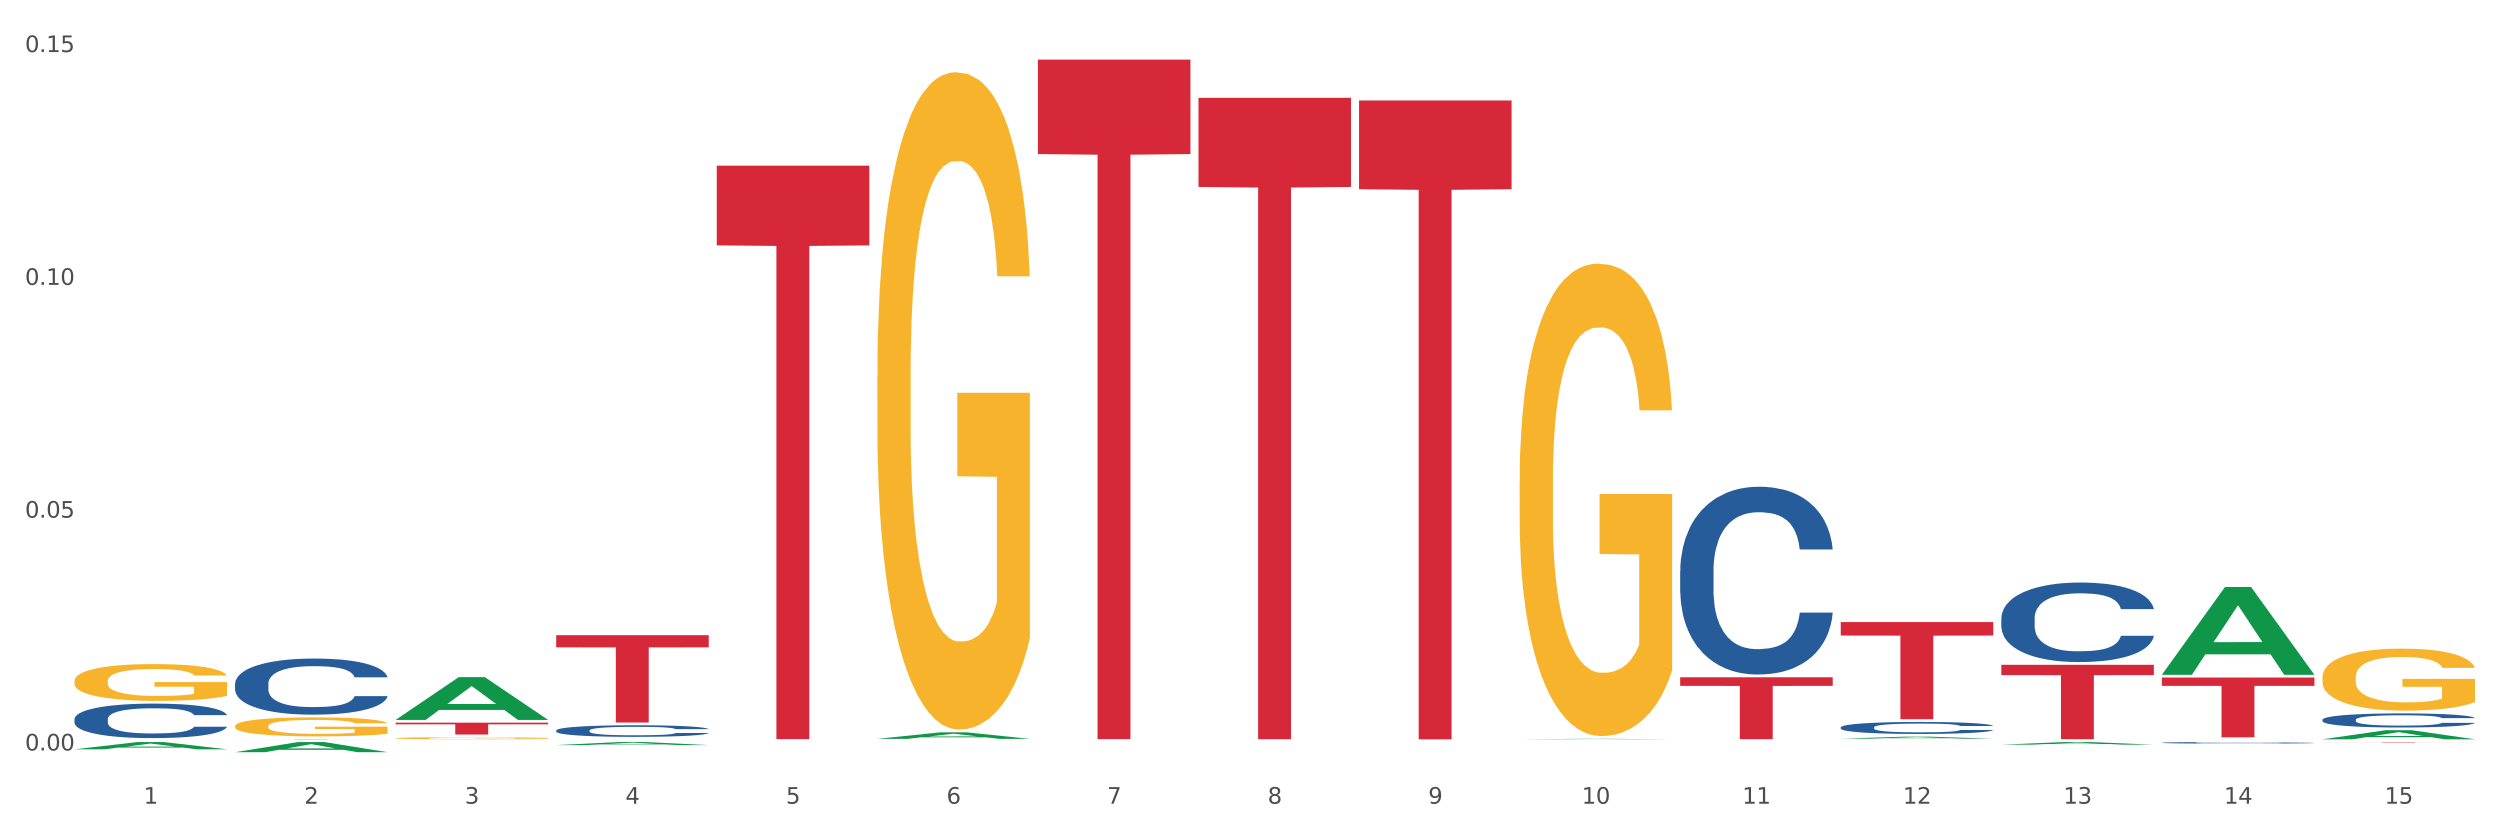 <?xml version="1.0" encoding="utf-8" standalone="no"?>
<!DOCTYPE svg PUBLIC "-//W3C//DTD SVG 1.1//EN"
  "http://www.w3.org/Graphics/SVG/1.1/DTD/svg11.dtd">
<svg xmlns:xlink="http://www.w3.org/1999/xlink" width="1080pt" height="360pt" viewBox="0 0 1080 360" xmlns="http://www.w3.org/2000/svg" version="1.1">
 <rect x="0" y="0" width="1080" height="360" fill="#333333" stroke="none"/>
 <defs>
  <style type="text/css">*{stroke-linejoin: round; stroke-linecap: butt}</style>
 </defs>
 <g id="figure_1">
  <g id="patch_1">
   <path d="M 0 360 
L 1080 360 
L 1080 0 
L 0 0 
z
" style="fill: #ffffff; stroke: #ffffff; stroke-linejoin: miter"/>
  </g>
  <g id="axes_1">
   <g id="matplotlib.axis_1">
    <g id="xtick_1">
     <g id="text_1">
      <!-- 1 -->
      <g style="fill: #4d4d4d" transform="translate(62.07 347.204) scale(0.096 -0.096)">
       <defs>
        <path id="DejaVuSans-31" d="M 794 531 
L 1825 531 
L 1825 4091 
L 703 3866 
L 703 4441 
L 1819 4666 
L 2450 4666 
L 2450 531 
L 3481 531 
L 3481 0 
L 794 0 
L 794 531 
z
" transform="scale(0.016)"/>
       </defs>
       <use xlink:href="#DejaVuSans-31"/>
      </g>
     </g>
    </g>
    <g id="xtick_2">
     <g id="text_2">
      <!-- 2 -->
      <g style="fill: #4d4d4d" transform="translate(131.436 347.204) scale(0.096 -0.096)">
       <defs>
        <path id="DejaVuSans-32" d="M 1228 531 
L 3431 531 
L 3431 0 
L 469 0 
L 469 531 
Q 828 903 1448 1529 
Q 2069 2156 2228 2338 
Q 2531 2678 2651 2914 
Q 2772 3150 2772 3378 
Q 2772 3750 2511 3984 
Q 2250 4219 1831 4219 
Q 1534 4219 1204 4116 
Q 875 4013 500 3803 
L 500 4441 
Q 881 4594 1212 4672 
Q 1544 4750 1819 4750 
Q 2544 4750 2975 4387 
Q 3406 4025 3406 3419 
Q 3406 3131 3298 2873 
Q 3191 2616 2906 2266 
Q 2828 2175 2409 1742 
Q 1991 1309 1228 531 
z
" transform="scale(0.016)"/>
       </defs>
       <use xlink:href="#DejaVuSans-32"/>
      </g>
     </g>
    </g>
    <g id="xtick_3">
     <g id="text_3">
      <!-- 3 -->
      <g style="fill: #4d4d4d" transform="translate(200.802 347.204) scale(0.096 -0.096)">
       <defs>
        <path id="DejaVuSans-33" d="M 2597 2516 
Q 3050 2419 3304 2112 
Q 3559 1806 3559 1356 
Q 3559 666 3084 287 
Q 2609 -91 1734 -91 
Q 1441 -91 1130 -33 
Q 819 25 488 141 
L 488 750 
Q 750 597 1062 519 
Q 1375 441 1716 441 
Q 2309 441 2620 675 
Q 2931 909 2931 1356 
Q 2931 1769 2642 2001 
Q 2353 2234 1838 2234 
L 1294 2234 
L 1294 2753 
L 1863 2753 
Q 2328 2753 2575 2939 
Q 2822 3125 2822 3475 
Q 2822 3834 2567 4026 
Q 2313 4219 1838 4219 
Q 1578 4219 1281 4162 
Q 984 4106 628 3988 
L 628 4550 
Q 988 4650 1302 4700 
Q 1616 4750 1894 4750 
Q 2613 4750 3031 4423 
Q 3450 4097 3450 3541 
Q 3450 3153 3228 2886 
Q 3006 2619 2597 2516 
z
" transform="scale(0.016)"/>
       </defs>
       <use xlink:href="#DejaVuSans-33"/>
      </g>
     </g>
    </g>
    <g id="xtick_4">
     <g id="text_4">
      <!-- 4 -->
      <g style="fill: #4d4d4d" transform="translate(270.169 347.204) scale(0.096 -0.096)">
       <defs>
        <path id="DejaVuSans-34" d="M 2419 4116 
L 825 1625 
L 2419 1625 
L 2419 4116 
z
M 2253 4666 
L 3047 4666 
L 3047 1625 
L 3713 1625 
L 3713 1100 
L 3047 1100 
L 3047 0 
L 2419 0 
L 2419 1100 
L 313 1100 
L 313 1709 
L 2253 4666 
z
" transform="scale(0.016)"/>
       </defs>
       <use xlink:href="#DejaVuSans-34"/>
      </g>
     </g>
    </g>
    <g id="xtick_5">
     <g id="text_5">
      <!-- 5 -->
      <g style="fill: #4d4d4d" transform="translate(339.535 347.204) scale(0.096 -0.096)">
       <defs>
        <path id="DejaVuSans-35" d="M 691 4666 
L 3169 4666 
L 3169 4134 
L 1269 4134 
L 1269 2991 
Q 1406 3038 1543 3061 
Q 1681 3084 1819 3084 
Q 2600 3084 3056 2656 
Q 3513 2228 3513 1497 
Q 3513 744 3044 326 
Q 2575 -91 1722 -91 
Q 1428 -91 1123 -41 
Q 819 9 494 109 
L 494 744 
Q 775 591 1075 516 
Q 1375 441 1709 441 
Q 2250 441 2565 725 
Q 2881 1009 2881 1497 
Q 2881 1984 2565 2268 
Q 2250 2553 1709 2553 
Q 1456 2553 1204 2497 
Q 953 2441 691 2322 
L 691 4666 
z
" transform="scale(0.016)"/>
       </defs>
       <use xlink:href="#DejaVuSans-35"/>
      </g>
     </g>
    </g>
    <g id="xtick_6">
     <g id="text_6">
      <!-- 6 -->
      <g style="fill: #4d4d4d" transform="translate(408.901 347.204) scale(0.096 -0.096)">
       <defs>
        <path id="DejaVuSans-36" d="M 2113 2584 
Q 1688 2584 1439 2293 
Q 1191 2003 1191 1497 
Q 1191 994 1439 701 
Q 1688 409 2113 409 
Q 2538 409 2786 701 
Q 3034 994 3034 1497 
Q 3034 2003 2786 2293 
Q 2538 2584 2113 2584 
z
M 3366 4563 
L 3366 3988 
Q 3128 4100 2886 4159 
Q 2644 4219 2406 4219 
Q 1781 4219 1451 3797 
Q 1122 3375 1075 2522 
Q 1259 2794 1537 2939 
Q 1816 3084 2150 3084 
Q 2853 3084 3261 2657 
Q 3669 2231 3669 1497 
Q 3669 778 3244 343 
Q 2819 -91 2113 -91 
Q 1303 -91 875 529 
Q 447 1150 447 2328 
Q 447 3434 972 4092 
Q 1497 4750 2381 4750 
Q 2619 4750 2861 4703 
Q 3103 4656 3366 4563 
z
" transform="scale(0.016)"/>
       </defs>
       <use xlink:href="#DejaVuSans-36"/>
      </g>
     </g>
    </g>
    <g id="xtick_7">
     <g id="text_7">
      <!-- 7 -->
      <g style="fill: #4d4d4d" transform="translate(478.267 347.204) scale(0.096 -0.096)">
       <defs>
        <path id="DejaVuSans-37" d="M 525 4666 
L 3525 4666 
L 3525 4397 
L 1831 0 
L 1172 0 
L 2766 4134 
L 525 4134 
L 525 4666 
z
" transform="scale(0.016)"/>
       </defs>
       <use xlink:href="#DejaVuSans-37"/>
      </g>
     </g>
    </g>
    <g id="xtick_8">
     <g id="text_8">
      <!-- 8 -->
      <g style="fill: #4d4d4d" transform="translate(547.634 347.204) scale(0.096 -0.096)">
       <defs>
        <path id="DejaVuSans-38" d="M 2034 2216 
Q 1584 2216 1326 1975 
Q 1069 1734 1069 1313 
Q 1069 891 1326 650 
Q 1584 409 2034 409 
Q 2484 409 2743 651 
Q 3003 894 3003 1313 
Q 3003 1734 2745 1975 
Q 2488 2216 2034 2216 
z
M 1403 2484 
Q 997 2584 770 2862 
Q 544 3141 544 3541 
Q 544 4100 942 4425 
Q 1341 4750 2034 4750 
Q 2731 4750 3128 4425 
Q 3525 4100 3525 3541 
Q 3525 3141 3298 2862 
Q 3072 2584 2669 2484 
Q 3125 2378 3379 2068 
Q 3634 1759 3634 1313 
Q 3634 634 3220 271 
Q 2806 -91 2034 -91 
Q 1263 -91 848 271 
Q 434 634 434 1313 
Q 434 1759 690 2068 
Q 947 2378 1403 2484 
z
M 1172 3481 
Q 1172 3119 1398 2916 
Q 1625 2713 2034 2713 
Q 2441 2713 2670 2916 
Q 2900 3119 2900 3481 
Q 2900 3844 2670 4047 
Q 2441 4250 2034 4250 
Q 1625 4250 1398 4047 
Q 1172 3844 1172 3481 
z
" transform="scale(0.016)"/>
       </defs>
       <use xlink:href="#DejaVuSans-38"/>
      </g>
     </g>
    </g>
    <g id="xtick_9">
     <g id="text_9">
      <!-- 9 -->
      <g style="fill: #4d4d4d" transform="translate(617 347.204) scale(0.096 -0.096)">
       <defs>
        <path id="DejaVuSans-39" d="M 703 97 
L 703 672 
Q 941 559 1184 500 
Q 1428 441 1663 441 
Q 2288 441 2617 861 
Q 2947 1281 2994 2138 
Q 2813 1869 2534 1725 
Q 2256 1581 1919 1581 
Q 1219 1581 811 2004 
Q 403 2428 403 3163 
Q 403 3881 828 4315 
Q 1253 4750 1959 4750 
Q 2769 4750 3195 4129 
Q 3622 3509 3622 2328 
Q 3622 1225 3098 567 
Q 2575 -91 1691 -91 
Q 1453 -91 1209 -44 
Q 966 3 703 97 
z
M 1959 2075 
Q 2384 2075 2632 2365 
Q 2881 2656 2881 3163 
Q 2881 3666 2632 3958 
Q 2384 4250 1959 4250 
Q 1534 4250 1286 3958 
Q 1038 3666 1038 3163 
Q 1038 2656 1286 2365 
Q 1534 2075 1959 2075 
z
" transform="scale(0.016)"/>
       </defs>
       <use xlink:href="#DejaVuSans-39"/>
      </g>
     </g>
    </g>
    <g id="xtick_10">
     <g id="text_10">
      <!-- 10 -->
      <g style="fill: #4d4d4d" transform="translate(683.312 347.204) scale(0.096 -0.096)">
       <defs>
        <path id="DejaVuSans-30" d="M 2034 4250 
Q 1547 4250 1301 3770 
Q 1056 3291 1056 2328 
Q 1056 1369 1301 889 
Q 1547 409 2034 409 
Q 2525 409 2770 889 
Q 3016 1369 3016 2328 
Q 3016 3291 2770 3770 
Q 2525 4250 2034 4250 
z
M 2034 4750 
Q 2819 4750 3233 4129 
Q 3647 3509 3647 2328 
Q 3647 1150 3233 529 
Q 2819 -91 2034 -91 
Q 1250 -91 836 529 
Q 422 1150 422 2328 
Q 422 3509 836 4129 
Q 1250 4750 2034 4750 
z
" transform="scale(0.016)"/>
       </defs>
       <use xlink:href="#DejaVuSans-31"/>
       <use xlink:href="#DejaVuSans-30" transform="translate(63.623 0)"/>
      </g>
     </g>
    </g>
    <g id="xtick_11">
     <g id="text_11">
      <!-- 11 -->
      <g style="fill: #4d4d4d" transform="translate(752.678 347.204) scale(0.096 -0.096)">
       <use xlink:href="#DejaVuSans-31"/>
       <use xlink:href="#DejaVuSans-31" transform="translate(63.623 0)"/>
      </g>
     </g>
    </g>
    <g id="xtick_12">
     <g id="text_12">
      <!-- 12 -->
      <g style="fill: #4d4d4d" transform="translate(822.044 347.204) scale(0.096 -0.096)">
       <use xlink:href="#DejaVuSans-31"/>
       <use xlink:href="#DejaVuSans-32" transform="translate(63.623 0)"/>
      </g>
     </g>
    </g>
    <g id="xtick_13">
     <g id="text_13">
      <!-- 13 -->
      <g style="fill: #4d4d4d" transform="translate(891.411 347.204) scale(0.096 -0.096)">
       <use xlink:href="#DejaVuSans-31"/>
       <use xlink:href="#DejaVuSans-33" transform="translate(63.623 0)"/>
      </g>
     </g>
    </g>
    <g id="xtick_14">
     <g id="text_14">
      <!-- 14 -->
      <g style="fill: #4d4d4d" transform="translate(960.777 347.204) scale(0.096 -0.096)">
       <use xlink:href="#DejaVuSans-31"/>
       <use xlink:href="#DejaVuSans-34" transform="translate(63.623 0)"/>
      </g>
     </g>
    </g>
    <g id="xtick_15">
     <g id="text_15">
      <!-- 15 -->
      <g style="fill: #4d4d4d" transform="translate(1030.143 347.204) scale(0.096 -0.096)">
       <use xlink:href="#DejaVuSans-31"/>
       <use xlink:href="#DejaVuSans-35" transform="translate(63.623 0)"/>
      </g>
     </g>
    </g>
    <g id="xtick_16"/>
    <g id="xtick_17"/>
    <g id="xtick_18"/>
    <g id="xtick_19"/>
    <g id="xtick_20"/>
    <g id="xtick_21"/>
    <g id="xtick_22"/>
    <g id="xtick_23"/>
    <g id="xtick_24"/>
    <g id="xtick_25"/>
    <g id="xtick_26"/>
    <g id="xtick_27"/>
    <g id="xtick_28"/>
    <g id="xtick_29"/>
   </g>
   <g id="matplotlib.axis_2">
    <g id="ytick_1">
     <g id="text_16">
      <!-- 0.00 -->
      <g style="fill: #4d4d4d" transform="translate(10.8 324.21) scale(0.096 -0.096)">
       <defs>
        <path id="DejaVuSans-2e" d="M 684 794 
L 1344 794 
L 1344 0 
L 684 0 
L 684 794 
z
" transform="scale(0.016)"/>
       </defs>
       <use xlink:href="#DejaVuSans-30"/>
       <use xlink:href="#DejaVuSans-2e" transform="translate(63.623 0)"/>
       <use xlink:href="#DejaVuSans-30" transform="translate(95.41 0)"/>
       <use xlink:href="#DejaVuSans-30" transform="translate(159.033 0)"/>
      </g>
     </g>
    </g>
    <g id="ytick_2">
     <g id="text_17">
      <!-- 0.05 -->
      <g style="fill: #4d4d4d" transform="translate(10.8 223.64) scale(0.096 -0.096)">
       <use xlink:href="#DejaVuSans-30"/>
       <use xlink:href="#DejaVuSans-2e" transform="translate(63.623 0)"/>
       <use xlink:href="#DejaVuSans-30" transform="translate(95.41 0)"/>
       <use xlink:href="#DejaVuSans-35" transform="translate(159.033 0)"/>
      </g>
     </g>
    </g>
    <g id="ytick_3">
     <g id="text_18">
      <!-- 0.10 -->
      <g style="fill: #4d4d4d" transform="translate(10.8 123.071) scale(0.096 -0.096)">
       <use xlink:href="#DejaVuSans-30"/>
       <use xlink:href="#DejaVuSans-2e" transform="translate(63.623 0)"/>
       <use xlink:href="#DejaVuSans-31" transform="translate(95.41 0)"/>
       <use xlink:href="#DejaVuSans-30" transform="translate(159.033 0)"/>
      </g>
     </g>
    </g>
    <g id="ytick_4">
     <g id="text_19">
      <!-- 0.15 -->
      <g style="fill: #4d4d4d" transform="translate(10.8 22.501) scale(0.096 -0.096)">
       <use xlink:href="#DejaVuSans-30"/>
       <use xlink:href="#DejaVuSans-2e" transform="translate(63.623 0)"/>
       <use xlink:href="#DejaVuSans-31" transform="translate(95.41 0)"/>
       <use xlink:href="#DejaVuSans-35" transform="translate(159.033 0)"/>
      </g>
     </g>
    </g>
    <g id="ytick_5"/>
    <g id="ytick_6"/>
    <g id="ytick_7"/>
   </g>
   <g id="PolyCollection_1">
    <path d="M 32.175 323.696 
L 32.243 323.693 
L 59.417 320.566 
L 70.695 320.563 
L 98.073 323.701 
L 85.029 323.701 
L 79.119 322.97 
L 51.061 322.97 
L 50.857 322.982 
L 45.151 323.701 
L 32.175 323.701 
L 32.175 323.696 
L 54.594 322.534 
L 75.586 322.531 
L 65.192 321.232 
L 65.056 321.226 
L 64.92 321.235 
L 54.526 322.531 
L 54.594 322.534 
L 32.175 323.696 
z
" clip-path="url(#pf424be135c)" style="fill: #109648"/>
    <path d="M 101.541 324.941 
L 101.609 324.937 
L 128.784 320.567 
L 140.061 320.563 
L 167.439 324.95 
L 154.395 324.95 
L 148.485 323.928 
L 120.427 323.928 
L 120.224 323.944 
L 114.517 324.95 
L 101.541 324.95 
L 101.541 324.941 
L 123.96 323.318 
L 144.952 323.314 
L 134.558 321.498 
L 134.422 321.489 
L 134.286 321.502 
L 123.892 323.314 
L 123.96 323.318 
L 101.541 324.941 
z
" clip-path="url(#pf424be135c)" style="fill: #109648"/>
    <path d="M 379.006 319.186 
L 379.074 319.183 
L 406.248 316.37 
L 417.526 316.367 
L 444.904 319.191 
L 431.86 319.191 
L 425.95 318.533 
L 397.892 318.533 
L 397.689 318.544 
L 391.982 319.191 
L 379.006 319.191 
L 379.006 319.186 
L 401.425 318.141 
L 422.417 318.138 
L 412.023 316.969 
L 411.887 316.964 
L 411.751 316.971 
L 401.357 318.138 
L 401.425 318.141 
L 379.006 319.186 
z
" clip-path="url(#pf424be135c)" style="fill: #109648"/>
    <path d="M 656.471 319.372 
L 656.539 319.372 
L 683.713 319.17 
L 694.991 319.17 
L 722.369 319.372 
L 709.325 319.372 
L 703.415 319.325 
L 675.357 319.325 
L 675.153 319.326 
L 669.447 319.372 
L 656.471 319.372 
L 656.471 319.372 
L 678.89 319.297 
L 699.882 319.297 
L 689.488 319.213 
L 689.352 319.213 
L 689.216 319.214 
L 678.822 319.297 
L 678.89 319.297 
L 656.471 319.372 
z
" clip-path="url(#pf424be135c)" style="fill: #109648"/>
    <path d="M 795.203 319.102 
L 795.271 319.101 
L 822.446 318.244 
L 833.723 318.243 
L 861.101 319.104 
L 848.058 319.104 
L 842.147 318.903 
L 814.09 318.903 
L 813.886 318.906 
L 808.179 319.104 
L 795.203 319.104 
L 795.203 319.102 
L 817.622 318.784 
L 838.615 318.783 
L 828.22 318.427 
L 828.084 318.425 
L 827.949 318.427 
L 817.554 318.783 
L 817.622 318.784 
L 795.203 319.102 
z
" clip-path="url(#pf424be135c)" style="fill: #109648"/>
    <path d="M 864.57 321.698 
L 864.638 321.697 
L 891.812 320.564 
L 903.089 320.563 
L 930.468 321.7 
L 917.424 321.7 
L 911.513 321.435 
L 883.456 321.435 
L 883.252 321.439 
L 877.545 321.7 
L 864.57 321.7 
L 864.57 321.698 
L 886.989 321.277 
L 907.981 321.276 
L 897.587 320.805 
L 897.451 320.803 
L 897.315 320.806 
L 886.921 321.276 
L 886.989 321.277 
L 864.57 321.698 
z
" clip-path="url(#pf424be135c)" style="fill: #109648"/>
    <path d="M 933.936 291.444 
L 934.004 291.408 
L 961.178 253.6 
L 972.456 253.565 
L 999.834 291.515 
L 986.79 291.515 
L 980.88 282.678 
L 952.822 282.678 
L 952.618 282.82 
L 946.912 291.515 
L 933.936 291.515 
L 933.936 291.444 
L 956.355 277.404 
L 977.347 277.368 
L 966.953 261.654 
L 966.817 261.582 
L 966.681 261.689 
L 956.287 277.368 
L 956.355 277.404 
L 933.936 291.444 
z
" clip-path="url(#pf424be135c)" style="fill: #109648"/>
    <path d="M 1003.302 319.376 
L 1003.37 319.372 
L 1030.544 315.458 
L 1041.822 315.455 
L 1069.2 319.383 
L 1056.156 319.383 
L 1050.246 318.468 
L 1022.188 318.468 
L 1021.984 318.483 
L 1016.278 319.383 
L 1003.302 319.383 
L 1003.302 319.376 
L 1025.721 317.923 
L 1046.713 317.919 
L 1036.319 316.292 
L 1036.183 316.285 
L 1036.047 316.296 
L 1025.653 317.919 
L 1025.721 317.923 
L 1003.302 319.376 
z
" clip-path="url(#pf424be135c)" style="fill: #109648"/>
    <path d="M 240.274 321.882 
L 240.342 321.88 
L 267.516 320.564 
L 278.793 320.563 
L 306.172 321.884 
L 293.128 321.884 
L 287.217 321.576 
L 259.16 321.576 
L 258.956 321.581 
L 253.249 321.884 
L 240.274 321.884 
L 240.274 321.882 
L 262.693 321.393 
L 283.685 321.391 
L 273.291 320.844 
L 273.155 320.842 
L 273.019 320.845 
L 262.625 321.391 
L 262.693 321.393 
L 240.274 321.882 
z
" clip-path="url(#pf424be135c)" style="fill: #109648"/>
    <path d="M 170.907 310.975 
L 170.975 310.957 
L 198.15 292.537 
L 209.427 292.52 
L 236.805 311.01 
L 223.762 311.01 
L 217.851 306.704 
L 189.794 306.704 
L 189.59 306.773 
L 183.883 311.01 
L 170.907 311.01 
L 170.907 310.975 
L 193.326 304.135 
L 214.319 304.117 
L 203.924 296.461 
L 203.788 296.426 
L 203.653 296.478 
L 193.258 304.117 
L 193.326 304.135 
L 170.907 310.975 
z
" clip-path="url(#pf424be135c)" style="fill: #109648"/>
    <path d="M 933.936 292.694 
L 999.834 292.694 
L 999.834 296.284 
L 973.912 296.309 
L 973.912 318.53 
L 959.702 318.53 
L 959.702 296.309 
L 933.936 296.284 
L 933.936 292.718 
L 933.936 292.694 
z
" clip-path="url(#pf424be135c)" style="fill: #d62839"/>
    <path d="M 1003.302 320.563 
L 1069.2 320.563 
L 1069.2 320.586 
L 1043.278 320.587 
L 1043.278 320.734 
L 1029.068 320.734 
L 1029.068 320.587 
L 1003.302 320.586 
L 1003.302 320.563 
L 1003.302 320.563 
z
" clip-path="url(#pf424be135c)" style="fill: #d62839"/>
    <path d="M 309.64 71.581 
L 375.538 71.581 
L 375.538 106.007 
L 349.616 106.239 
L 349.616 319.304 
L 335.406 319.304 
L 335.406 106.239 
L 309.64 106.007 
L 309.64 71.814 
L 309.64 71.581 
z
" clip-path="url(#pf424be135c)" style="fill: #d62839"/>
    <path d="M 240.274 274.405 
L 306.172 274.405 
L 306.172 279.648 
L 280.25 279.683 
L 280.25 312.133 
L 266.039 312.133 
L 266.039 279.683 
L 240.274 279.648 
L 240.274 274.441 
L 240.274 274.405 
z
" clip-path="url(#pf424be135c)" style="fill: #d62839"/>
    <path d="M 170.907 312.189 
L 236.805 312.189 
L 236.805 312.901 
L 210.883 312.905 
L 210.883 317.312 
L 196.673 317.312 
L 196.673 312.905 
L 170.907 312.901 
L 170.907 312.194 
L 170.907 312.189 
z
" clip-path="url(#pf424be135c)" style="fill: #d62839"/>
    <path d="M 101.541 319.294 
L 167.439 319.294 
L 167.439 319.307 
L 141.517 319.307 
L 141.517 319.383 
L 127.307 319.383 
L 127.307 319.307 
L 101.541 319.307 
L 101.541 319.294 
L 101.541 319.294 
z
" clip-path="url(#pf424be135c)" style="fill: #d62839"/>
    <path d="M 32.175 294.233 
L 32.253 294.219 
L 32.253 293.696 
L 32.408 293.247 
L 33.186 292.158 
L 34.353 291.258 
L 35.209 290.779 
L 36.065 290.387 
L 37.076 289.995 
L 38.321 289.589 
L 40.578 288.994 
L 41.978 288.689 
L 43.69 288.37 
L 46.802 287.906 
L 49.058 287.644 
L 51.392 287.427 
L 55.204 287.165 
L 57.694 287.049 
L 60.339 286.962 
L 63.529 286.904 
L 65.941 286.89 
L 71.231 286.933 
L 75.744 287.064 
L 77.922 287.165 
L 80.723 287.34 
L 82.201 287.456 
L 84.613 287.688 
L 87.103 287.993 
L 88.815 288.254 
L 91.382 288.747 
L 93.327 289.241 
L 95.116 289.85 
L 96.05 290.271 
L 96.75 290.663 
L 97.373 291.113 
L 97.995 291.824 
L 83.991 291.824 
L 83.446 291.316 
L 82.59 290.837 
L 81.346 290.373 
L 80.256 290.083 
L 78.389 289.72 
L 76.677 289.488 
L 74.888 289.313 
L 72.71 289.168 
L 70.998 289.096 
L 68.586 289.038 
L 63.84 289.052 
L 60.65 289.168 
L 58.472 289.313 
L 57.071 289.444 
L 55.827 289.589 
L 54.426 289.792 
L 52.792 290.097 
L 51.625 290.373 
L 50.458 290.721 
L 49.525 291.069 
L 48.669 291.476 
L 47.969 291.911 
L 47.424 292.361 
L 46.957 292.913 
L 46.568 293.827 
L 46.568 295.815 
L 46.724 296.265 
L 47.113 296.86 
L 47.58 297.31 
L 48.358 297.847 
L 49.058 298.21 
L 50.381 298.733 
L 51.859 299.168 
L 53.026 299.444 
L 54.193 299.676 
L 56.216 299.995 
L 58.472 300.257 
L 60.417 300.416 
L 63.062 300.561 
L 64.852 300.619 
L 66.408 300.648 
L 70.22 300.648 
L 72.943 300.605 
L 75.977 300.503 
L 78.311 300.373 
L 80.256 300.213 
L 82.435 299.952 
L 83.835 299.705 
L 83.835 296.672 
L 66.719 296.657 
L 66.719 294.64 
L 98.073 294.64 
L 98.073 300.561 
L 96.75 300.866 
L 95.272 301.142 
L 93.716 301.389 
L 91.382 301.693 
L 88.581 301.984 
L 86.091 302.187 
L 83.446 302.361 
L 80.334 302.521 
L 76.288 302.666 
L 73.799 302.724 
L 70.687 302.767 
L 67.03 302.782 
L 63.84 302.753 
L 60.728 302.68 
L 57.461 302.55 
L 54.271 302.361 
L 51.859 302.172 
L 49.447 301.94 
L 46.879 301.635 
L 44.857 301.345 
L 43.301 301.084 
L 41.589 300.75 
L 39.722 300.315 
L 38.321 299.923 
L 37.076 299.516 
L 35.754 298.994 
L 34.82 298.544 
L 33.887 297.978 
L 33.342 297.557 
L 32.72 296.904 
L 32.253 295.99 
L 32.175 294.233 
z
" clip-path="url(#pf424be135c)" style="fill: #f7b32b"/>
    <path d="M 101.541 313.702 
L 101.619 313.694 
L 101.619 313.425 
L 101.775 313.192 
L 102.553 312.631 
L 103.72 312.166 
L 104.575 311.919 
L 105.431 311.716 
L 106.443 311.514 
L 107.688 311.304 
L 109.944 310.997 
L 111.344 310.84 
L 113.056 310.675 
L 116.168 310.435 
L 118.424 310.3 
L 120.758 310.188 
L 124.57 310.053 
L 127.06 309.993 
L 129.705 309.948 
L 132.895 309.918 
L 135.307 309.911 
L 140.598 309.933 
L 145.11 310.001 
L 147.289 310.053 
L 150.089 310.143 
L 151.568 310.203 
L 153.979 310.323 
L 156.469 310.48 
L 158.181 310.615 
L 160.748 310.87 
L 162.693 311.125 
L 164.483 311.439 
L 165.416 311.656 
L 166.117 311.859 
L 166.739 312.091 
L 167.361 312.458 
L 153.357 312.458 
L 152.812 312.196 
L 151.957 311.949 
L 150.712 311.709 
L 149.623 311.559 
L 147.755 311.372 
L 146.044 311.252 
L 144.254 311.162 
L 142.076 311.087 
L 140.364 311.05 
L 137.952 311.02 
L 133.206 311.027 
L 130.017 311.087 
L 127.838 311.162 
L 126.438 311.229 
L 125.193 311.304 
L 123.792 311.409 
L 122.159 311.567 
L 120.992 311.709 
L 119.825 311.889 
L 118.891 312.069 
L 118.035 312.278 
L 117.335 312.503 
L 116.79 312.735 
L 116.324 313.02 
L 115.935 313.492 
L 115.935 314.519 
L 116.09 314.751 
L 116.479 315.058 
L 116.946 315.29 
L 117.724 315.568 
L 118.424 315.755 
L 119.747 316.025 
L 121.225 316.249 
L 122.392 316.392 
L 123.559 316.512 
L 125.582 316.677 
L 127.838 316.811 
L 129.783 316.894 
L 132.428 316.969 
L 134.218 316.999 
L 135.774 317.014 
L 139.586 317.014 
L 142.309 316.991 
L 145.343 316.939 
L 147.678 316.871 
L 149.623 316.789 
L 151.801 316.654 
L 153.201 316.527 
L 153.201 314.961 
L 136.085 314.953 
L 136.085 313.912 
L 167.439 313.912 
L 167.439 316.969 
L 166.117 317.126 
L 164.638 317.268 
L 163.082 317.396 
L 160.748 317.553 
L 157.947 317.703 
L 155.458 317.808 
L 152.812 317.898 
L 149.7 317.98 
L 145.655 318.055 
L 143.165 318.085 
L 140.053 318.108 
L 136.396 318.115 
L 133.206 318.1 
L 130.094 318.063 
L 126.827 317.995 
L 123.637 317.898 
L 121.225 317.8 
L 118.813 317.681 
L 116.246 317.523 
L 114.223 317.373 
L 112.667 317.238 
L 110.955 317.066 
L 109.088 316.841 
L 107.688 316.639 
L 106.443 316.429 
L 105.12 316.16 
L 104.186 315.927 
L 103.253 315.635 
L 102.708 315.418 
L 102.086 315.081 
L 101.619 314.609 
L 101.541 313.702 
z
" clip-path="url(#pf424be135c)" style="fill: #f7b32b"/>
    <path d="M 170.907 318.903 
L 170.985 318.903 
L 170.985 318.873 
L 171.141 318.848 
L 171.919 318.787 
L 173.086 318.736 
L 173.942 318.709 
L 174.798 318.687 
L 175.809 318.665 
L 177.054 318.643 
L 179.31 318.609 
L 180.71 318.592 
L 182.422 318.574 
L 185.534 318.548 
L 187.79 318.533 
L 190.124 318.521 
L 193.937 318.507 
L 196.426 318.5 
L 199.072 318.495 
L 202.261 318.492 
L 204.673 318.491 
L 209.964 318.493 
L 214.476 318.501 
L 216.655 318.507 
L 219.456 318.516 
L 220.934 318.523 
L 223.346 318.536 
L 225.835 318.553 
L 227.547 318.568 
L 230.114 318.595 
L 232.059 318.623 
L 233.849 318.657 
L 234.783 318.681 
L 235.483 318.703 
L 236.105 318.728 
L 236.728 318.768 
L 222.723 318.768 
L 222.179 318.74 
L 221.323 318.713 
L 220.078 318.687 
L 218.989 318.67 
L 217.122 318.65 
L 215.41 318.637 
L 213.62 318.627 
L 211.442 318.619 
L 209.73 318.615 
L 207.319 318.612 
L 202.573 318.612 
L 199.383 318.619 
L 197.204 318.627 
L 195.804 318.634 
L 194.559 318.643 
L 193.159 318.654 
L 191.525 318.671 
L 190.358 318.687 
L 189.191 318.706 
L 188.257 318.726 
L 187.401 318.749 
L 186.701 318.773 
L 186.157 318.798 
L 185.69 318.829 
L 185.301 318.881 
L 185.301 318.992 
L 185.456 319.017 
L 185.845 319.051 
L 186.312 319.076 
L 187.09 319.106 
L 187.79 319.127 
L 189.113 319.156 
L 190.591 319.18 
L 191.758 319.196 
L 192.925 319.209 
L 194.948 319.227 
L 197.204 319.242 
L 199.149 319.251 
L 201.795 319.259 
L 203.584 319.262 
L 205.14 319.264 
L 208.952 319.264 
L 211.675 319.261 
L 214.71 319.255 
L 217.044 319.248 
L 218.989 319.239 
L 221.167 319.224 
L 222.568 319.211 
L 222.568 319.04 
L 205.451 319.039 
L 205.451 318.926 
L 236.805 318.926 
L 236.805 319.259 
L 235.483 319.276 
L 234.004 319.291 
L 232.448 319.305 
L 230.114 319.322 
L 227.314 319.339 
L 224.824 319.35 
L 222.179 319.36 
L 219.067 319.369 
L 215.021 319.377 
L 212.531 319.38 
L 209.419 319.383 
L 205.763 319.383 
L 202.573 319.382 
L 199.461 319.378 
L 196.193 319.37 
L 193.003 319.36 
L 190.591 319.349 
L 188.179 319.336 
L 185.612 319.319 
L 183.589 319.303 
L 182.033 319.288 
L 180.321 319.269 
L 178.454 319.245 
L 177.054 319.223 
L 175.809 319.2 
L 174.486 319.171 
L 173.553 319.145 
L 172.619 319.114 
L 172.074 319.09 
L 171.452 319.053 
L 170.985 319.002 
L 170.907 318.903 
z
" clip-path="url(#pf424be135c)" style="fill: #f7b32b"/>
    <path d="M 379.006 162.427 
L 379.084 162.168 
L 379.084 152.831 
L 379.24 144.791 
L 380.018 125.339 
L 381.185 109.259 
L 382.04 100.7 
L 382.896 93.698 
L 383.908 86.695 
L 385.152 79.433 
L 387.409 68.799 
L 388.809 63.353 
L 390.521 57.647 
L 393.633 49.348 
L 395.889 44.679 
L 398.223 40.789 
L 402.035 36.121 
L 404.525 34.046 
L 407.17 32.49 
L 410.36 31.452 
L 412.772 31.193 
L 418.062 31.971 
L 422.575 34.305 
L 424.753 36.121 
L 427.554 39.233 
L 429.032 41.308 
L 431.444 45.457 
L 433.934 50.904 
L 435.646 55.572 
L 438.213 64.39 
L 440.158 73.208 
L 441.948 84.101 
L 442.881 91.623 
L 443.581 98.625 
L 444.204 106.665 
L 444.826 119.374 
L 430.822 119.374 
L 430.277 110.296 
L 429.422 101.738 
L 428.177 93.438 
L 427.087 88.251 
L 425.22 81.767 
L 423.509 77.618 
L 421.719 74.505 
L 419.541 71.912 
L 417.829 70.615 
L 415.417 69.577 
L 410.671 69.837 
L 407.481 71.912 
L 405.303 74.505 
L 403.903 76.839 
L 402.658 79.433 
L 401.257 83.064 
L 399.624 88.51 
L 398.456 93.438 
L 397.289 99.663 
L 396.356 105.887 
L 395.5 113.149 
L 394.8 120.93 
L 394.255 128.97 
L 393.788 138.826 
L 393.399 155.165 
L 393.399 190.697 
L 393.555 198.737 
L 393.944 209.37 
L 394.411 217.41 
L 395.189 227.007 
L 395.889 233.491 
L 397.212 242.827 
L 398.69 250.608 
L 399.857 255.536 
L 401.024 259.685 
L 403.047 265.391 
L 405.303 270.06 
L 407.248 272.913 
L 409.893 275.506 
L 411.683 276.544 
L 413.239 277.062 
L 417.051 277.062 
L 419.774 276.284 
L 422.808 274.469 
L 425.142 272.135 
L 427.087 269.282 
L 429.266 264.613 
L 430.666 260.204 
L 430.666 205.999 
L 413.55 205.739 
L 413.55 169.689 
L 444.904 169.689 
L 444.904 275.506 
L 443.581 280.953 
L 442.103 285.88 
L 440.547 290.289 
L 438.213 295.736 
L 435.412 300.923 
L 432.923 304.554 
L 430.277 307.666 
L 427.165 310.519 
L 423.12 313.113 
L 420.63 314.15 
L 417.518 314.928 
L 413.861 315.188 
L 410.671 314.669 
L 407.559 313.372 
L 404.292 311.038 
L 401.102 307.666 
L 398.69 304.295 
L 396.278 300.145 
L 393.711 294.699 
L 391.688 289.511 
L 390.132 284.843 
L 388.42 278.878 
L 386.553 271.097 
L 385.152 264.095 
L 383.908 256.833 
L 382.585 247.496 
L 381.651 239.456 
L 380.718 229.341 
L 380.173 221.819 
L 379.551 210.148 
L 379.084 193.809 
L 379.006 162.427 
z
" clip-path="url(#pf424be135c)" style="fill: #f7b32b"/>
    <path d="M 448.372 25.759 
L 514.27 25.759 
L 514.27 66.554 
L 488.348 66.83 
L 488.348 319.314 
L 474.138 319.314 
L 474.138 66.83 
L 448.372 66.554 
L 448.372 26.035 
L 448.372 25.759 
z
" clip-path="url(#pf424be135c)" style="fill: #d62839"/>
    <path d="M 517.739 42.262 
L 583.636 42.262 
L 583.636 80.764 
L 557.715 81.024 
L 557.715 319.323 
L 543.504 319.323 
L 543.504 81.024 
L 517.739 80.764 
L 517.739 42.522 
L 517.739 42.262 
z
" clip-path="url(#pf424be135c)" style="fill: #d62839"/>
    <path d="M 587.105 43.389 
L 653.003 43.389 
L 653.003 81.743 
L 627.081 82.002 
L 627.081 319.383 
L 612.871 319.383 
L 612.871 82.002 
L 587.105 81.743 
L 587.105 43.648 
L 587.105 43.389 
z
" clip-path="url(#pf424be135c)" style="fill: #d62839"/>
    <path d="M 725.837 292.571 
L 791.735 292.571 
L 791.735 296.292 
L 765.813 296.317 
L 765.813 319.342 
L 751.603 319.342 
L 751.603 296.317 
L 725.837 296.292 
L 725.837 292.596 
L 725.837 292.571 
z
" clip-path="url(#pf424be135c)" style="fill: #d62839"/>
    <path d="M 795.203 268.725 
L 861.101 268.725 
L 861.101 274.56 
L 835.179 274.599 
L 835.179 310.708 
L 820.969 310.708 
L 820.969 274.599 
L 795.203 274.56 
L 795.203 268.765 
L 795.203 268.725 
z
" clip-path="url(#pf424be135c)" style="fill: #d62839"/>
    <path d="M 864.57 287.183 
L 930.468 287.183 
L 930.468 291.651 
L 904.546 291.681 
L 904.546 319.334 
L 890.335 319.334 
L 890.335 291.681 
L 864.57 291.651 
L 864.57 287.213 
L 864.57 287.183 
z
" clip-path="url(#pf424be135c)" style="fill: #d62839"/>
    <path d="M 240.274 315.562 
L 240.352 315.557 
L 240.352 315.429 
L 240.585 315.255 
L 241.442 314.935 
L 242.533 314.693 
L 244.402 314.409 
L 245.415 314.291 
L 246.739 314.158 
L 249.465 313.943 
L 252.581 313.76 
L 254.762 313.66 
L 256.398 313.596 
L 260.059 313.481 
L 262.162 313.431 
L 264.343 313.39 
L 266.212 313.363 
L 269.328 313.331 
L 271.821 313.317 
L 274.703 313.312 
L 277.117 313.317 
L 280.311 313.335 
L 284.985 313.39 
L 286.776 313.422 
L 289.191 313.477 
L 291.683 313.55 
L 293.709 313.623 
L 296.045 313.728 
L 298.46 313.865 
L 300.797 314.039 
L 302.433 314.199 
L 303.757 314.368 
L 304.925 314.574 
L 305.782 314.798 
L 306.172 314.986 
L 291.917 314.986 
L 291.528 314.816 
L 290.749 314.633 
L 289.97 314.51 
L 289.113 314.409 
L 287.789 314.295 
L 286.62 314.222 
L 284.673 314.135 
L 282.881 314.08 
L 281.401 314.048 
L 279.61 314.021 
L 275.793 313.993 
L 273.067 313.993 
L 271.353 314.003 
L 269.25 314.025 
L 267.458 314.057 
L 265.355 314.112 
L 263.72 314.172 
L 262.084 314.249 
L 261.149 314.304 
L 259.747 314.405 
L 258.812 314.487 
L 257.566 314.629 
L 256.865 314.729 
L 255.619 314.99 
L 255.073 315.182 
L 254.84 315.315 
L 254.684 315.461 
L 254.684 316.174 
L 255.151 316.494 
L 255.541 316.631 
L 256.164 316.787 
L 257.332 316.988 
L 259.046 317.185 
L 260.838 317.326 
L 262.318 317.413 
L 263.72 317.477 
L 265.122 317.527 
L 266.835 317.573 
L 268.237 317.601 
L 270.341 317.628 
L 272.833 317.642 
L 274.78 317.642 
L 278.753 317.619 
L 280.545 317.596 
L 282.258 317.564 
L 284.128 317.514 
L 285.608 317.459 
L 286.465 317.418 
L 287.867 317.331 
L 288.957 317.239 
L 289.892 317.134 
L 290.515 317.043 
L 291.216 316.906 
L 291.761 316.75 
L 291.917 316.668 
L 306.172 316.668 
L 305.86 316.832 
L 305.315 316.993 
L 304.224 317.207 
L 303.367 317.331 
L 302.043 317.482 
L 300.641 317.61 
L 298.694 317.751 
L 296.902 317.857 
L 295.033 317.948 
L 293.008 318.03 
L 289.347 318.145 
L 288.022 318.177 
L 285.218 318.231 
L 283.037 318.263 
L 279.844 318.295 
L 276.572 318.314 
L 273.145 318.318 
L 270.107 318.309 
L 266.757 318.282 
L 264.654 318.254 
L 262.318 318.213 
L 259.591 318.149 
L 257.021 318.071 
L 254.606 317.98 
L 252.347 317.875 
L 250.244 317.756 
L 247.518 317.559 
L 245.493 317.367 
L 244.013 317.189 
L 243 317.038 
L 241.987 316.846 
L 241.442 316.714 
L 240.585 316.394 
L 240.274 316.096 
L 240.274 315.562 
z
" clip-path="url(#pf424be135c)" style="fill: #255c99"/>
    <path d="M 725.837 246.716 
L 725.915 246.642 
L 725.915 244.568 
L 726.149 241.752 
L 727.006 236.566 
L 728.096 232.639 
L 729.966 228.046 
L 730.978 226.12 
L 732.302 223.971 
L 735.029 220.489 
L 738.144 217.525 
L 740.325 215.895 
L 741.961 214.858 
L 745.622 213.006 
L 747.725 212.191 
L 749.906 211.524 
L 751.776 211.08 
L 754.891 210.561 
L 757.384 210.339 
L 760.266 210.265 
L 762.681 210.339 
L 765.874 210.635 
L 770.548 211.524 
L 772.34 212.043 
L 774.754 212.932 
L 777.247 214.117 
L 779.272 215.303 
L 781.609 217.007 
L 784.024 219.229 
L 786.36 222.045 
L 787.996 224.638 
L 789.32 227.379 
L 790.489 230.713 
L 791.346 234.344 
L 791.735 237.381 
L 777.481 237.381 
L 777.091 234.64 
L 776.312 231.676 
L 775.533 229.676 
L 774.676 228.046 
L 773.352 226.194 
L 772.184 225.008 
L 770.237 223.601 
L 768.445 222.712 
L 766.965 222.193 
L 765.173 221.748 
L 761.357 221.304 
L 758.63 221.304 
L 756.917 221.452 
L 754.814 221.823 
L 753.022 222.341 
L 750.919 223.23 
L 749.283 224.193 
L 747.647 225.453 
L 746.713 226.342 
L 745.311 227.972 
L 744.376 229.305 
L 743.13 231.602 
L 742.429 233.232 
L 741.182 237.455 
L 740.637 240.567 
L 740.403 242.716 
L 740.248 245.086 
L 740.248 256.644 
L 740.715 261.831 
L 741.104 264.053 
L 741.727 266.572 
L 742.896 269.832 
L 744.61 273.018 
L 746.401 275.315 
L 747.881 276.722 
L 749.283 277.76 
L 750.685 278.575 
L 752.399 279.316 
L 753.801 279.76 
L 755.904 280.205 
L 758.397 280.427 
L 760.344 280.427 
L 764.317 280.056 
L 766.108 279.686 
L 767.822 279.167 
L 769.691 278.352 
L 771.171 277.463 
L 772.028 276.797 
L 773.43 275.389 
L 774.521 273.907 
L 775.455 272.203 
L 776.079 270.721 
L 776.78 268.499 
L 777.325 265.98 
L 777.481 264.646 
L 791.735 264.646 
L 791.424 267.313 
L 790.878 269.906 
L 789.788 273.388 
L 788.931 275.389 
L 787.607 277.834 
L 786.205 279.908 
L 784.257 282.205 
L 782.466 283.909 
L 780.596 285.391 
L 778.571 286.724 
L 774.91 288.577 
L 773.586 289.095 
L 770.782 289.984 
L 768.601 290.503 
L 765.407 291.022 
L 762.136 291.318 
L 758.708 291.392 
L 755.67 291.244 
L 752.321 290.799 
L 750.218 290.355 
L 747.881 289.688 
L 745.155 288.651 
L 742.584 287.391 
L 740.17 285.909 
L 737.911 284.205 
L 735.808 282.279 
L 733.081 279.093 
L 731.056 275.982 
L 729.576 273.092 
L 728.563 270.647 
L 727.551 267.535 
L 727.006 265.387 
L 726.149 260.201 
L 725.837 255.385 
L 725.837 246.716 
z
" clip-path="url(#pf424be135c)" style="fill: #255c99"/>
    <path d="M 795.203 314.213 
L 795.281 314.208 
L 795.281 314.076 
L 795.515 313.896 
L 796.372 313.566 
L 797.462 313.315 
L 799.332 313.022 
L 800.344 312.899 
L 801.669 312.762 
L 804.395 312.54 
L 807.511 312.35 
L 809.692 312.246 
L 811.327 312.18 
L 814.988 312.062 
L 817.092 312.01 
L 819.273 311.968 
L 821.142 311.939 
L 824.258 311.906 
L 826.75 311.892 
L 829.632 311.887 
L 832.047 311.892 
L 835.241 311.911 
L 839.914 311.968 
L 841.706 312.001 
L 844.121 312.057 
L 846.613 312.133 
L 848.638 312.209 
L 850.975 312.317 
L 853.39 312.459 
L 855.727 312.639 
L 857.362 312.804 
L 858.687 312.979 
L 859.855 313.192 
L 860.712 313.424 
L 861.101 313.618 
L 846.847 313.618 
L 846.457 313.443 
L 845.678 313.253 
L 844.899 313.126 
L 844.043 313.022 
L 842.718 312.904 
L 841.55 312.828 
L 839.603 312.738 
L 837.811 312.681 
L 836.331 312.648 
L 834.54 312.62 
L 830.723 312.592 
L 827.997 312.592 
L 826.283 312.601 
L 824.18 312.625 
L 822.388 312.658 
L 820.285 312.715 
L 818.649 312.776 
L 817.014 312.856 
L 816.079 312.913 
L 814.677 313.017 
L 813.742 313.102 
L 812.496 313.249 
L 811.795 313.353 
L 810.548 313.622 
L 810.003 313.821 
L 809.77 313.958 
L 809.614 314.109 
L 809.614 314.847 
L 810.081 315.178 
L 810.471 315.32 
L 811.094 315.48 
L 812.262 315.688 
L 813.976 315.892 
L 815.767 316.038 
L 817.247 316.128 
L 818.649 316.194 
L 820.051 316.246 
L 821.765 316.293 
L 823.167 316.322 
L 825.27 316.35 
L 827.763 316.364 
L 829.71 316.364 
L 833.683 316.341 
L 835.474 316.317 
L 837.188 316.284 
L 839.057 316.232 
L 840.537 316.175 
L 841.394 316.133 
L 842.796 316.043 
L 843.887 315.948 
L 844.822 315.84 
L 845.445 315.745 
L 846.146 315.603 
L 846.691 315.442 
L 846.847 315.357 
L 861.101 315.357 
L 860.79 315.528 
L 860.245 315.693 
L 859.154 315.915 
L 858.297 316.043 
L 856.973 316.199 
L 855.571 316.331 
L 853.624 316.478 
L 851.832 316.587 
L 849.963 316.681 
L 847.937 316.766 
L 844.276 316.884 
L 842.952 316.918 
L 840.148 316.974 
L 837.967 317.007 
L 834.773 317.04 
L 831.502 317.059 
L 828.074 317.064 
L 825.037 317.055 
L 821.687 317.026 
L 819.584 316.998 
L 817.247 316.955 
L 814.521 316.889 
L 811.951 316.809 
L 809.536 316.714 
L 807.277 316.605 
L 805.174 316.483 
L 802.448 316.279 
L 800.422 316.081 
L 798.942 315.896 
L 797.93 315.74 
L 796.917 315.542 
L 796.372 315.405 
L 795.515 315.074 
L 795.203 314.766 
L 795.203 314.213 
z
" clip-path="url(#pf424be135c)" style="fill: #255c99"/>
    <path d="M 864.57 267.09 
L 864.648 267.058 
L 864.648 266.18 
L 864.881 264.988 
L 865.738 262.793 
L 866.829 261.13 
L 868.698 259.185 
L 869.711 258.37 
L 871.035 257.46 
L 873.761 255.986 
L 876.877 254.732 
L 879.058 254.041 
L 880.694 253.602 
L 884.355 252.818 
L 886.458 252.473 
L 888.639 252.191 
L 890.508 252.003 
L 893.624 251.783 
L 896.117 251.689 
L 898.999 251.658 
L 901.413 251.689 
L 904.607 251.814 
L 909.281 252.191 
L 911.072 252.41 
L 913.487 252.787 
L 915.979 253.289 
L 918.005 253.791 
L 920.341 254.512 
L 922.756 255.453 
L 925.093 256.645 
L 926.729 257.743 
L 928.053 258.903 
L 929.221 260.315 
L 930.078 261.852 
L 930.468 263.138 
L 916.213 263.138 
L 915.824 261.977 
L 915.045 260.722 
L 914.266 259.876 
L 913.409 259.185 
L 912.085 258.401 
L 910.916 257.899 
L 908.969 257.304 
L 907.177 256.927 
L 905.697 256.708 
L 903.906 256.519 
L 900.089 256.331 
L 897.363 256.331 
L 895.649 256.394 
L 893.546 256.551 
L 891.754 256.77 
L 889.651 257.147 
L 888.016 257.554 
L 886.38 258.088 
L 885.445 258.464 
L 884.043 259.154 
L 883.108 259.719 
L 881.862 260.691 
L 881.161 261.381 
L 879.915 263.169 
L 879.369 264.486 
L 879.136 265.396 
L 878.98 266.4 
L 878.98 271.293 
L 879.447 273.488 
L 879.837 274.429 
L 880.46 275.496 
L 881.628 276.876 
L 883.342 278.225 
L 885.134 279.197 
L 886.614 279.793 
L 888.016 280.232 
L 889.418 280.577 
L 891.131 280.891 
L 892.533 281.079 
L 894.637 281.267 
L 897.129 281.361 
L 899.076 281.361 
L 903.049 281.204 
L 904.841 281.048 
L 906.554 280.828 
L 908.424 280.483 
L 909.904 280.107 
L 910.76 279.824 
L 912.163 279.228 
L 913.253 278.601 
L 914.188 277.88 
L 914.811 277.252 
L 915.512 276.311 
L 916.057 275.245 
L 916.213 274.68 
L 930.468 274.68 
L 930.156 275.809 
L 929.611 276.907 
L 928.52 278.382 
L 927.663 279.228 
L 926.339 280.263 
L 924.937 281.142 
L 922.99 282.114 
L 921.198 282.835 
L 919.329 283.463 
L 917.304 284.027 
L 913.643 284.812 
L 912.318 285.031 
L 909.514 285.407 
L 907.333 285.627 
L 904.14 285.847 
L 900.868 285.972 
L 897.441 286.003 
L 894.403 285.941 
L 891.053 285.753 
L 888.95 285.564 
L 886.614 285.282 
L 883.887 284.843 
L 881.317 284.31 
L 878.902 283.682 
L 876.643 282.961 
L 874.54 282.145 
L 871.814 280.797 
L 869.789 279.479 
L 868.309 278.256 
L 867.296 277.221 
L 866.283 275.904 
L 865.738 274.994 
L 864.881 272.798 
L 864.57 270.76 
L 864.57 267.09 
z
" clip-path="url(#pf424be135c)" style="fill: #255c99"/>
    <path d="M 1003.302 292.593 
L 1003.38 292.569 
L 1003.38 291.687 
L 1003.535 290.929 
L 1004.314 289.093 
L 1005.481 287.575 
L 1006.336 286.768 
L 1007.192 286.107 
L 1008.204 285.446 
L 1009.448 284.76 
L 1011.705 283.757 
L 1013.105 283.243 
L 1014.817 282.704 
L 1017.929 281.921 
L 1020.185 281.48 
L 1022.519 281.113 
L 1026.331 280.673 
L 1028.821 280.477 
L 1031.466 280.33 
L 1034.656 280.232 
L 1037.068 280.208 
L 1042.358 280.281 
L 1046.871 280.501 
L 1049.049 280.673 
L 1051.85 280.966 
L 1053.328 281.162 
L 1055.74 281.554 
L 1058.23 282.068 
L 1059.942 282.508 
L 1062.509 283.341 
L 1064.454 284.173 
L 1066.244 285.201 
L 1067.177 285.911 
L 1067.877 286.572 
L 1068.5 287.33 
L 1069.122 288.53 
L 1055.118 288.53 
L 1054.573 287.673 
L 1053.717 286.865 
L 1052.473 286.082 
L 1051.383 285.593 
L 1049.516 284.981 
L 1047.805 284.589 
L 1046.015 284.295 
L 1043.837 284.051 
L 1042.125 283.928 
L 1039.713 283.83 
L 1034.967 283.855 
L 1031.777 284.051 
L 1029.599 284.295 
L 1028.199 284.516 
L 1026.954 284.76 
L 1025.553 285.103 
L 1023.919 285.617 
L 1022.752 286.082 
L 1021.585 286.67 
L 1020.652 287.257 
L 1019.796 287.942 
L 1019.096 288.677 
L 1018.551 289.436 
L 1018.084 290.366 
L 1017.695 291.908 
L 1017.695 295.261 
L 1017.851 296.02 
L 1018.24 297.023 
L 1018.707 297.782 
L 1019.485 298.688 
L 1020.185 299.3 
L 1021.508 300.181 
L 1022.986 300.915 
L 1024.153 301.38 
L 1025.32 301.772 
L 1027.343 302.311 
L 1029.599 302.751 
L 1031.544 303.02 
L 1034.189 303.265 
L 1035.979 303.363 
L 1037.535 303.412 
L 1041.347 303.412 
L 1044.07 303.339 
L 1047.104 303.167 
L 1049.438 302.947 
L 1051.383 302.678 
L 1053.562 302.237 
L 1054.962 301.821 
L 1054.962 296.705 
L 1037.846 296.681 
L 1037.846 293.278 
L 1069.2 293.278 
L 1069.2 303.265 
L 1067.877 303.779 
L 1066.399 304.244 
L 1064.843 304.66 
L 1062.509 305.174 
L 1059.708 305.664 
L 1057.219 306.007 
L 1054.573 306.3 
L 1051.461 306.57 
L 1047.416 306.814 
L 1044.926 306.912 
L 1041.814 306.986 
L 1038.157 307.01 
L 1034.967 306.961 
L 1031.855 306.839 
L 1028.588 306.619 
L 1025.398 306.3 
L 1022.986 305.982 
L 1020.574 305.59 
L 1018.007 305.076 
L 1015.984 304.587 
L 1014.428 304.146 
L 1012.716 303.583 
L 1010.849 302.849 
L 1009.448 302.188 
L 1008.204 301.503 
L 1006.881 300.622 
L 1005.947 299.863 
L 1005.014 298.908 
L 1004.469 298.198 
L 1003.847 297.097 
L 1003.38 295.555 
L 1003.302 292.593 
z
" clip-path="url(#pf424be135c)" style="fill: #f7b32b"/>
    <path d="M 656.471 208.199 
L 656.549 208.013 
L 656.549 201.302 
L 656.704 195.523 
L 657.482 181.543 
L 658.649 169.986 
L 659.505 163.835 
L 660.361 158.802 
L 661.372 153.769 
L 662.617 148.55 
L 664.874 140.907 
L 666.274 136.993 
L 667.986 132.892 
L 671.098 126.927 
L 673.354 123.571 
L 675.688 120.775 
L 679.5 117.42 
L 681.99 115.929 
L 684.635 114.81 
L 687.825 114.065 
L 690.237 113.878 
L 695.527 114.438 
L 700.04 116.115 
L 702.218 117.42 
L 705.019 119.657 
L 706.497 121.148 
L 708.909 124.131 
L 711.399 128.045 
L 713.111 131.4 
L 715.678 137.738 
L 717.623 144.076 
L 719.412 151.905 
L 720.346 157.311 
L 721.046 162.344 
L 721.669 168.122 
L 722.291 177.256 
L 708.287 177.256 
L 707.742 170.732 
L 706.886 164.58 
L 705.642 158.615 
L 704.552 154.887 
L 702.685 150.227 
L 700.973 147.245 
L 699.184 145.008 
L 697.006 143.144 
L 695.294 142.212 
L 692.882 141.466 
L 688.136 141.653 
L 684.946 143.144 
L 682.768 145.008 
L 681.367 146.686 
L 680.123 148.55 
L 678.722 151.159 
L 677.088 155.074 
L 675.921 158.615 
L 674.754 163.089 
L 673.821 167.563 
L 672.965 172.782 
L 672.265 178.374 
L 671.72 184.153 
L 671.253 191.236 
L 670.864 202.98 
L 670.864 228.517 
L 671.02 234.296 
L 671.409 241.938 
L 671.876 247.717 
L 672.654 254.614 
L 673.354 259.274 
L 674.677 265.984 
L 676.155 271.576 
L 677.322 275.118 
L 678.489 278.101 
L 680.512 282.201 
L 682.768 285.557 
L 684.713 287.607 
L 687.358 289.471 
L 689.148 290.217 
L 690.704 290.59 
L 694.516 290.59 
L 697.239 290.03 
L 700.273 288.726 
L 702.607 287.048 
L 704.552 284.998 
L 706.731 281.642 
L 708.131 278.473 
L 708.131 239.515 
L 691.015 239.328 
L 691.015 213.418 
L 722.369 213.418 
L 722.369 289.471 
L 721.046 293.386 
L 719.568 296.927 
L 718.012 300.096 
L 715.678 304.011 
L 712.877 307.739 
L 710.387 310.348 
L 707.742 312.585 
L 704.63 314.636 
L 700.584 316.5 
L 698.095 317.245 
L 694.983 317.805 
L 691.326 317.991 
L 688.136 317.618 
L 685.024 316.686 
L 681.756 315.009 
L 678.567 312.585 
L 676.155 310.162 
L 673.743 307.18 
L 671.175 303.265 
L 669.153 299.537 
L 667.597 296.182 
L 665.885 291.894 
L 664.018 286.302 
L 662.617 281.269 
L 661.372 276.05 
L 660.05 269.34 
L 659.116 263.561 
L 658.183 256.291 
L 657.638 250.886 
L 657.016 242.497 
L 656.549 230.754 
L 656.471 208.199 
z
" clip-path="url(#pf424be135c)" style="fill: #f7b32b"/>
    <path d="M 32.175 310.655 
L 32.253 310.641 
L 32.253 310.26 
L 32.487 309.743 
L 33.343 308.791 
L 34.434 308.07 
L 36.303 307.226 
L 37.316 306.873 
L 38.64 306.478 
L 41.366 305.839 
L 44.482 305.294 
L 46.663 304.995 
L 48.299 304.805 
L 51.96 304.464 
L 54.063 304.315 
L 56.244 304.192 
L 58.114 304.111 
L 61.229 304.015 
L 63.722 303.975 
L 66.604 303.961 
L 69.019 303.975 
L 72.212 304.029 
L 76.886 304.192 
L 78.677 304.288 
L 81.092 304.451 
L 83.585 304.669 
L 85.61 304.886 
L 87.947 305.199 
L 90.361 305.607 
L 92.698 306.124 
L 94.334 306.6 
L 95.658 307.104 
L 96.827 307.716 
L 97.683 308.383 
L 98.073 308.941 
L 83.818 308.941 
L 83.429 308.437 
L 82.65 307.893 
L 81.871 307.526 
L 81.014 307.226 
L 79.69 306.886 
L 78.522 306.668 
L 76.574 306.41 
L 74.783 306.247 
L 73.303 306.151 
L 71.511 306.07 
L 67.694 305.988 
L 64.968 305.988 
L 63.255 306.015 
L 61.151 306.083 
L 59.36 306.179 
L 57.257 306.342 
L 55.621 306.519 
L 53.985 306.75 
L 53.05 306.913 
L 51.648 307.213 
L 50.714 307.458 
L 49.467 307.879 
L 48.766 308.179 
L 47.52 308.954 
L 46.975 309.526 
L 46.741 309.92 
L 46.585 310.355 
L 46.585 312.478 
L 47.053 313.43 
L 47.442 313.838 
L 48.065 314.301 
L 49.234 314.9 
L 50.947 315.485 
L 52.739 315.906 
L 54.219 316.165 
L 55.621 316.355 
L 57.023 316.505 
L 58.737 316.641 
L 60.139 316.723 
L 62.242 316.804 
L 64.734 316.845 
L 66.682 316.845 
L 70.654 316.777 
L 72.446 316.709 
L 74.16 316.614 
L 76.029 316.464 
L 77.509 316.301 
L 78.366 316.178 
L 79.768 315.92 
L 80.858 315.648 
L 81.793 315.335 
L 82.416 315.063 
L 83.117 314.655 
L 83.663 314.192 
L 83.818 313.947 
L 98.073 313.947 
L 97.761 314.437 
L 97.216 314.913 
L 96.126 315.553 
L 95.269 315.92 
L 93.945 316.369 
L 92.542 316.75 
L 90.595 317.172 
L 88.804 317.484 
L 86.934 317.757 
L 84.909 318.001 
L 81.248 318.342 
L 79.924 318.437 
L 77.12 318.6 
L 74.939 318.695 
L 71.745 318.791 
L 68.473 318.845 
L 65.046 318.859 
L 62.008 318.831 
L 58.659 318.75 
L 56.556 318.668 
L 54.219 318.546 
L 51.493 318.355 
L 48.922 318.124 
L 46.507 317.852 
L 44.248 317.539 
L 42.145 317.185 
L 39.419 316.6 
L 37.394 316.029 
L 35.914 315.498 
L 34.901 315.049 
L 33.889 314.478 
L 33.343 314.083 
L 32.487 313.131 
L 32.175 312.247 
L 32.175 310.655 
z
" clip-path="url(#pf424be135c)" style="fill: #255c99"/>
    <path d="M 101.541 295.385 
L 101.619 295.363 
L 101.619 294.743 
L 101.853 293.902 
L 102.71 292.352 
L 103.8 291.179 
L 105.67 289.807 
L 106.682 289.231 
L 108.006 288.589 
L 110.733 287.549 
L 113.848 286.664 
L 116.029 286.177 
L 117.665 285.867 
L 121.326 285.314 
L 123.429 285.07 
L 125.61 284.871 
L 127.48 284.738 
L 130.595 284.583 
L 133.088 284.517 
L 135.97 284.495 
L 138.385 284.517 
L 141.578 284.605 
L 146.252 284.871 
L 148.044 285.026 
L 150.458 285.291 
L 152.951 285.646 
L 154.976 286 
L 157.313 286.509 
L 159.728 287.173 
L 162.064 288.014 
L 163.7 288.789 
L 165.024 289.608 
L 166.193 290.604 
L 167.05 291.688 
L 167.439 292.596 
L 153.185 292.596 
L 152.795 291.777 
L 152.016 290.891 
L 151.237 290.294 
L 150.38 289.807 
L 149.056 289.253 
L 147.888 288.899 
L 145.941 288.479 
L 144.149 288.213 
L 142.669 288.058 
L 140.877 287.925 
L 137.061 287.793 
L 134.334 287.793 
L 132.621 287.837 
L 130.518 287.948 
L 128.726 288.103 
L 126.623 288.368 
L 124.987 288.656 
L 123.351 289.032 
L 122.417 289.298 
L 121.015 289.785 
L 120.08 290.183 
L 118.834 290.869 
L 118.133 291.356 
L 116.886 292.618 
L 116.341 293.548 
L 116.107 294.189 
L 115.952 294.898 
L 115.952 298.351 
L 116.419 299.9 
L 116.808 300.564 
L 117.431 301.317 
L 118.6 302.29 
L 120.314 303.242 
L 122.105 303.928 
L 123.585 304.349 
L 124.987 304.659 
L 126.389 304.902 
L 128.103 305.124 
L 129.505 305.256 
L 131.608 305.389 
L 134.101 305.456 
L 136.048 305.456 
L 140.021 305.345 
L 141.812 305.234 
L 143.526 305.079 
L 145.395 304.836 
L 146.875 304.57 
L 147.732 304.371 
L 149.134 303.951 
L 150.225 303.508 
L 151.159 302.999 
L 151.783 302.556 
L 152.484 301.892 
L 153.029 301.14 
L 153.185 300.741 
L 167.439 300.741 
L 167.128 301.538 
L 166.582 302.313 
L 165.492 303.353 
L 164.635 303.951 
L 163.311 304.681 
L 161.909 305.301 
L 159.961 305.987 
L 158.17 306.496 
L 156.3 306.939 
L 154.275 307.337 
L 150.614 307.89 
L 149.29 308.045 
L 146.486 308.311 
L 144.305 308.466 
L 141.111 308.621 
L 137.84 308.709 
L 134.412 308.732 
L 131.374 308.687 
L 128.025 308.554 
L 125.922 308.422 
L 123.585 308.222 
L 120.859 307.913 
L 118.288 307.536 
L 115.874 307.094 
L 113.615 306.584 
L 111.512 306.009 
L 108.785 305.057 
L 106.76 304.128 
L 105.28 303.264 
L 104.267 302.534 
L 103.255 301.604 
L 102.71 300.962 
L 101.853 299.413 
L 101.541 297.974 
L 101.541 295.385 
z
" clip-path="url(#pf424be135c)" style="fill: #255c99"/>
    <path d="M 933.936 320.868 
L 934.014 320.867 
L 934.014 320.85 
L 934.247 320.826 
L 935.104 320.783 
L 936.195 320.75 
L 938.064 320.712 
L 939.077 320.695 
L 940.401 320.677 
L 943.127 320.648 
L 946.243 320.623 
L 948.424 320.61 
L 950.06 320.601 
L 953.721 320.586 
L 955.824 320.579 
L 958.005 320.573 
L 959.874 320.569 
L 962.99 320.565 
L 965.483 320.563 
L 968.365 320.563 
L 970.779 320.563 
L 973.973 320.566 
L 978.647 320.573 
L 980.438 320.577 
L 982.853 320.585 
L 985.346 320.595 
L 987.371 320.605 
L 989.708 320.619 
L 992.122 320.638 
L 994.459 320.661 
L 996.095 320.683 
L 997.419 320.706 
L 998.587 320.734 
L 999.444 320.764 
L 999.834 320.79 
L 985.579 320.79 
L 985.19 320.767 
L 984.411 320.742 
L 983.632 320.725 
L 982.775 320.712 
L 981.451 320.696 
L 980.283 320.686 
L 978.335 320.674 
L 976.544 320.667 
L 975.064 320.663 
L 973.272 320.659 
L 969.455 320.655 
L 966.729 320.655 
L 965.015 320.656 
L 962.912 320.659 
L 961.121 320.664 
L 959.018 320.671 
L 957.382 320.679 
L 955.746 320.69 
L 954.811 320.697 
L 953.409 320.711 
L 952.475 320.722 
L 951.228 320.741 
L 950.527 320.755 
L 949.281 320.79 
L 948.736 320.817 
L 948.502 320.835 
L 948.346 320.854 
L 948.346 320.951 
L 948.814 320.995 
L 949.203 321.013 
L 949.826 321.034 
L 950.995 321.062 
L 952.708 321.088 
L 954.5 321.108 
L 955.98 321.12 
L 957.382 321.128 
L 958.784 321.135 
L 960.498 321.141 
L 961.9 321.145 
L 964.003 321.149 
L 966.495 321.151 
L 968.443 321.151 
L 972.415 321.147 
L 974.207 321.144 
L 975.92 321.14 
L 977.79 321.133 
L 979.27 321.126 
L 980.127 321.12 
L 981.529 321.108 
L 982.619 321.096 
L 983.554 321.082 
L 984.177 321.069 
L 984.878 321.051 
L 985.423 321.029 
L 985.579 321.018 
L 999.834 321.018 
L 999.522 321.041 
L 998.977 321.062 
L 997.886 321.092 
L 997.03 321.108 
L 995.705 321.129 
L 994.303 321.146 
L 992.356 321.165 
L 990.564 321.18 
L 988.695 321.192 
L 986.67 321.203 
L 983.009 321.219 
L 981.685 321.223 
L 978.88 321.231 
L 976.699 321.235 
L 973.506 321.239 
L 970.234 321.242 
L 966.807 321.242 
L 963.769 321.241 
L 960.42 321.237 
L 958.317 321.234 
L 955.98 321.228 
L 953.253 321.219 
L 950.683 321.209 
L 948.268 321.196 
L 946.009 321.182 
L 943.906 321.166 
L 941.18 321.139 
L 939.155 321.113 
L 937.675 321.089 
L 936.662 321.069 
L 935.65 321.043 
L 935.104 321.025 
L 934.247 320.981 
L 933.936 320.941 
L 933.936 320.868 
z
" clip-path="url(#pf424be135c)" style="fill: #255c99"/>
    <path d="M 1003.302 310.924 
L 1003.38 310.918 
L 1003.38 310.763 
L 1003.614 310.552 
L 1004.47 310.162 
L 1005.561 309.868 
L 1007.43 309.523 
L 1008.443 309.379 
L 1009.767 309.218 
L 1012.494 308.956 
L 1015.609 308.734 
L 1017.79 308.612 
L 1019.426 308.534 
L 1023.087 308.395 
L 1025.19 308.334 
L 1027.371 308.284 
L 1029.241 308.251 
L 1032.356 308.212 
L 1034.849 308.195 
L 1037.731 308.189 
L 1040.146 308.195 
L 1043.339 308.217 
L 1048.013 308.284 
L 1049.805 308.323 
L 1052.219 308.389 
L 1054.712 308.478 
L 1056.737 308.567 
L 1059.074 308.695 
L 1061.489 308.862 
L 1063.825 309.073 
L 1065.461 309.268 
L 1066.785 309.473 
L 1067.954 309.723 
L 1068.811 309.996 
L 1069.2 310.224 
L 1054.945 310.224 
L 1054.556 310.018 
L 1053.777 309.796 
L 1052.998 309.646 
L 1052.141 309.523 
L 1050.817 309.384 
L 1049.649 309.295 
L 1047.701 309.19 
L 1045.91 309.123 
L 1044.43 309.084 
L 1042.638 309.051 
L 1038.822 309.018 
L 1036.095 309.018 
L 1034.382 309.029 
L 1032.278 309.056 
L 1030.487 309.095 
L 1028.384 309.162 
L 1026.748 309.234 
L 1025.112 309.329 
L 1024.178 309.395 
L 1022.775 309.518 
L 1021.841 309.618 
L 1020.594 309.79 
L 1019.893 309.912 
L 1018.647 310.229 
L 1018.102 310.463 
L 1017.868 310.624 
L 1017.712 310.802 
L 1017.712 311.669 
L 1018.18 312.058 
L 1018.569 312.224 
L 1019.192 312.413 
L 1020.361 312.658 
L 1022.074 312.897 
L 1023.866 313.069 
L 1025.346 313.175 
L 1026.748 313.253 
L 1028.15 313.314 
L 1029.864 313.369 
L 1031.266 313.403 
L 1033.369 313.436 
L 1035.862 313.453 
L 1037.809 313.453 
L 1041.781 313.425 
L 1043.573 313.397 
L 1045.287 313.358 
L 1047.156 313.297 
L 1048.636 313.23 
L 1049.493 313.18 
L 1050.895 313.075 
L 1051.986 312.964 
L 1052.92 312.836 
L 1053.543 312.725 
L 1054.244 312.558 
L 1054.79 312.369 
L 1054.945 312.269 
L 1069.2 312.269 
L 1068.888 312.469 
L 1068.343 312.664 
L 1067.253 312.925 
L 1066.396 313.075 
L 1065.072 313.258 
L 1063.67 313.414 
L 1061.722 313.586 
L 1059.931 313.714 
L 1058.061 313.825 
L 1056.036 313.925 
L 1052.375 314.064 
L 1051.051 314.103 
L 1048.247 314.17 
L 1046.066 314.209 
L 1042.872 314.248 
L 1039.6 314.27 
L 1036.173 314.275 
L 1033.135 314.264 
L 1029.786 314.231 
L 1027.683 314.198 
L 1025.346 314.148 
L 1022.62 314.07 
L 1020.049 313.975 
L 1017.634 313.864 
L 1015.376 313.736 
L 1013.272 313.592 
L 1010.546 313.353 
L 1008.521 313.119 
L 1007.041 312.903 
L 1006.028 312.719 
L 1005.016 312.486 
L 1004.47 312.325 
L 1003.614 311.935 
L 1003.302 311.574 
L 1003.302 310.924 
z
" clip-path="url(#pf424be135c)" style="fill: #255c99"/>
   </g>
  </g>
 </g>
 <defs>
  <clipPath id="pf424be135c">
   <rect x="32.175" y="10.8" width="1037.025" height="329.109"/>
  </clipPath>
 </defs>
</svg>
